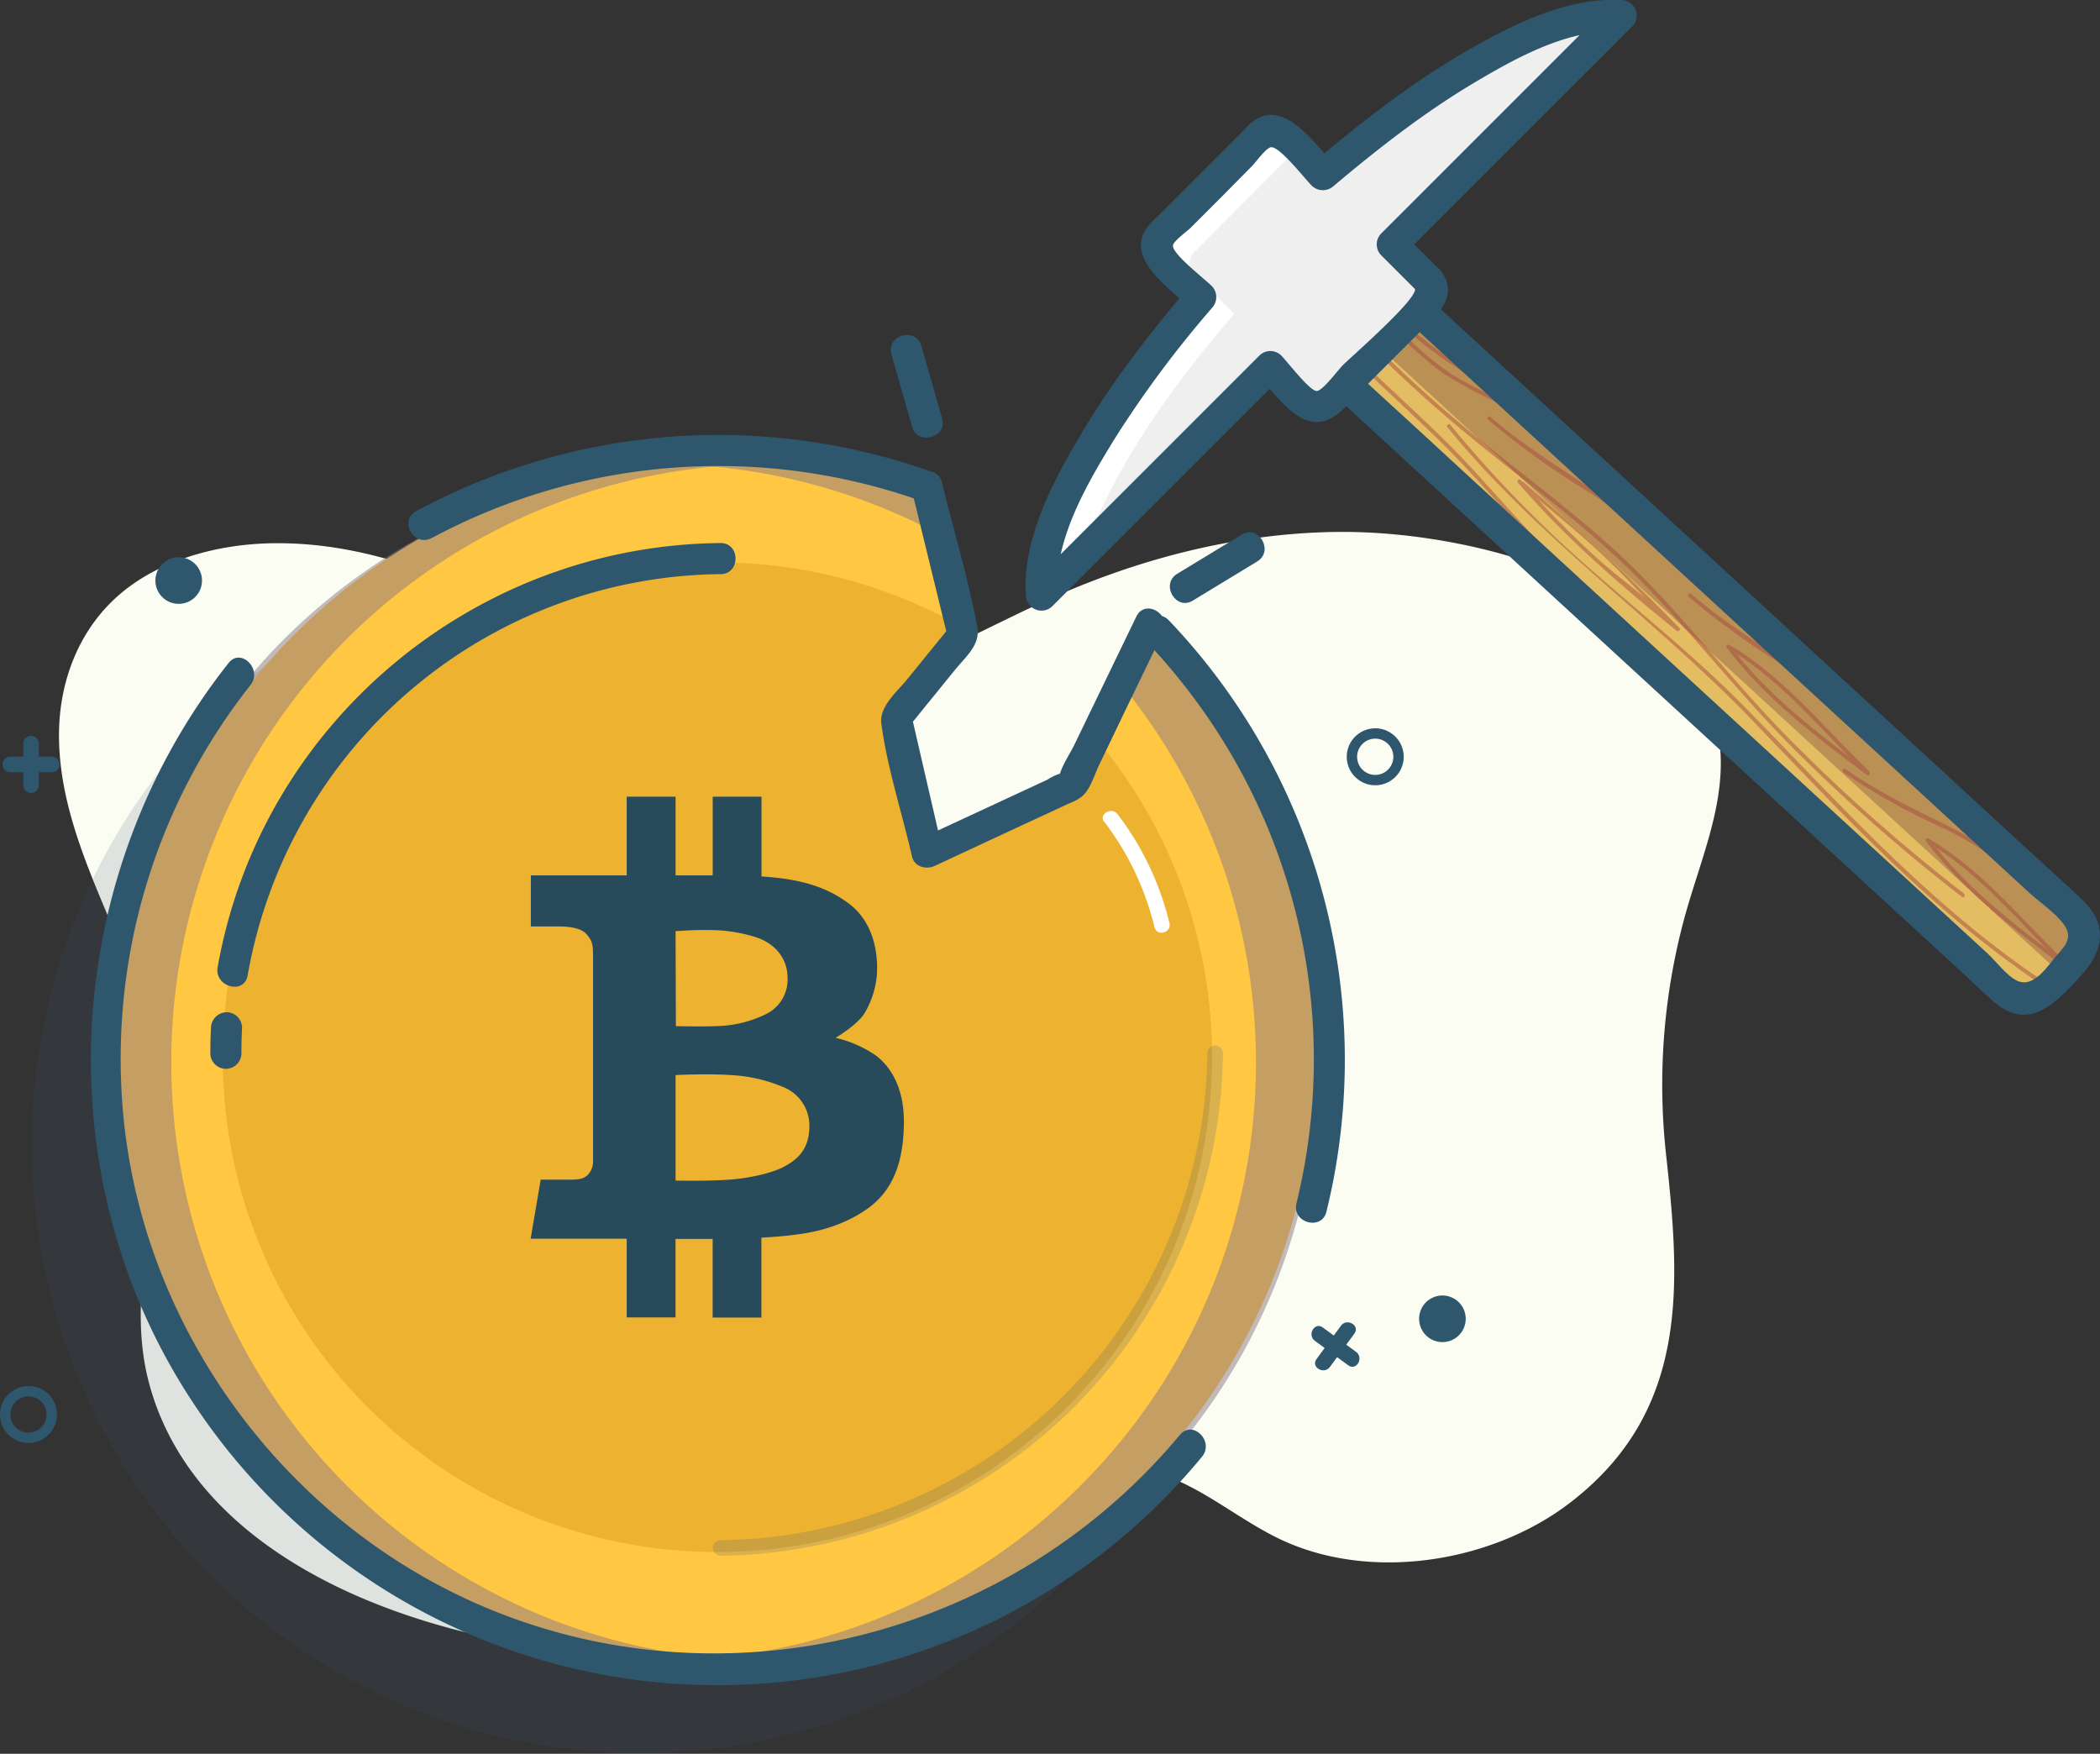 <?xml version="1.0" ?><svg viewBox="0 0 405.44 338.58" xmlns="http://www.w3.org/2000/svg"><rect x="0" y="0" width="405.44" height="338.58" fill="#333333" stroke="none"/><defs><style>.cls-1{fill:#fbfcf2;}.cls-2{fill:none;stroke:#2e576d;stroke-miterlimit:10;stroke-width:2px;}.cls-3{fill:#2e576d;}.cls-4,.cls-9{fill:#3f5a7c;}.cls-4{opacity:0.15;}.cls-5{fill:#ffc742;}.cls-6{fill:#8a7683;}.cls-14,.cls-6,.cls-7{opacity:0.5;}.cls-7{fill:#dd9e1f;}.cls-8{opacity:0.2;}.cls-10{fill:#274b5b;}.cls-11{fill:#fff;}.cls-12{fill:#e4bd62;}.cls-13{fill:#bb9054;}.cls-15{fill:#a44c3e;}.cls-16{fill:#efefef;}</style></defs><title/><g data-name="Layer 2" id="Layer_2"><g data-name="Layer 1" id="Layer_1-2"><path class="cls-1" d="M159.47,137.87c-16.44-.28-31.84-6.63-46.16-13.52-19-9.12-38.6-20-61.28-19.46-10.55.26-21.25,3.37-28.74,9.7-8.26,7-11.87,17.26-11.9,27.19-.07,23.14,16.59,43.1,19.31,65.8,2.36,19.75-7.08,39.55-2,59.15,7.55,29,39.08,44.8,71,50.47,26.42,4.69,62.15,7.05,82.81-10.76,10.49-9,18.87-23,33.78-23.08,11.71-.1,20.41,8.74,30.59,13.67,17.5,8.48,41,4.67,56-6.73,23.74-18,21.43-43.11,18.72-68a123.17,123.17,0,0,1,3.06-43c3.46-14,10.88-27.66,5.9-42.16-8.31-24.22-46.32-34.87-72.94-34.44-20.15.32-39.75,5.77-57.33,14-16.72,7.79-32,17.23-52.15,16.86"/><circle class="cls-2" cx="265.5" cy="146.08" r="4.5" transform="translate(-9.22 273.98) rotate(-53.78)"/><circle class="cls-3" cx="278.48" cy="254.58" r="4.5" transform="translate(-91.45 328.84) rotate(-53.78)"/><path class="cls-3" d="M258.9,255.94l-4.73,6.45c-1.14,1.56,1.46,3.06,2.59,1.51l4.73-6.45c1.14-1.56-1.46-3.06-2.59-1.51Z"/><path class="cls-3" d="M261.82,261l-6.45-4.73c-1.56-1.14-3.06,1.46-1.51,2.59l6.45,4.73c1.56,1.14,3.06-1.46,1.51-2.59Z"/><path class="cls-4" d="M241,221.08c0,1,0,1.91,0,2.86a116.74,116.74,0,0,1-16.59,57.42c-.91,1.53-1.87,3.05-2.86,4.53q-2.48,3.75-5.23,7.29A117.5,117.5,0,1,1,40.52,137.9q3.33-3.33,6.94-6.38c1.26-1.09,2.55-2.13,3.86-3.15a117.59,117.59,0,0,1,119.1-15q4.95,2.15,9.65,4.75c1.46.79,2.9,1.63,4.31,2.49l.62,3.21-4.18,5L173,138.18l6,26.4,27.6-13.2,3.77-9.41a117.55,117.55,0,0,1,8.52,10.5l.59.82A116.94,116.94,0,0,1,241,221.08Z"/><path class="cls-5" d="M254,204.09A115.49,115.49,0,0,1,142.8,319.5c-1.41.06-2.84.09-4.27.09q-3.32,0-6.59-.19A115.5,115.5,0,1,1,179.69,96.15l.16.87L181,103l3.18,16.58.15.73,0,.3.62,3.21-4.18,5L173,138.18l6,26.4,27.6-13.2,3.77-9.41.22-.55.09-.24L215,130.32l3.57-8.94.5,0A115.24,115.24,0,0,1,254,204.09Z"/><path class="cls-6" d="M142.5,320.43c-2,.1-4,.15-6,.15a115.5,115.5,0,1,1,0-231c2,0,4,0,6,.15a115.51,115.51,0,0,0,0,230.7Z"/><path class="cls-6" d="M137.75,90.08c-1.57-.15-3.16-.27-4.75-.35,1.57-.08,3.16-.13,4.75-.13.42,0,.83,0,1.25,0A115.1,115.1,0,0,1,179.85,97L181,103A114.77,114.77,0,0,0,137.75,90.08Z"/><path class="cls-6" d="M254.5,205.08A115.52,115.52,0,0,1,139,320.58c-.42,0-.83,0-1.25,0-1.59,0-3.18,0-4.75-.13,1.59-.08,3.18-.2,4.75-.35s3.38-.34,5-.58A115.49,115.49,0,0,0,215,130.32l3.57-8.94a115.28,115.28,0,0,1,35.9,83.7Z"/><path class="cls-7" d="M234,204.09A95.5,95.5,0,1,1,63.14,145.47l.34-.45a95.56,95.56,0,0,1,116.59-26.94q2.16,1,4.26,2.19l0,.3.62,3.21-4.18,5L173,138.18l6,26.4,27.6-13.2,3.77-9.41.22-.55A95.24,95.24,0,0,1,234,204.09Z"/><g class="cls-8"><path class="cls-9" d="M233.11,203.34a95,95,0,0,1-94,94,1.5,1.5,0,0,0,0,3,98.07,98.07,0,0,0,97-97,1.5,1.5,0,0,0-3,0Z"/></g><path class="cls-3" d="M47.81,188.33a93.65,93.65,0,0,1,91.3-77.49c3.86,0,3.87-6,0-6-47.64.43-88.78,34.88-97.09,81.89-.67,3.78,5.11,5.4,5.79,1.6Z"/><path class="cls-3" d="M46.61,203.34q0-2.46.12-4.92a3,3,0,0,0-3-3,3.07,3.07,0,0,0-3,3q-.12,2.46-.12,4.92a3,3,0,0,0,6,0Z"/><path class="cls-3" d="M227.81,277c-31.4,37.71-83.73,52.25-129.88,35-40.61-15.18-70.09-53.58-74.13-96.76a116.44,116.44,0,0,1,24.57-83c2.37-3-1.85-7.27-4.24-4.24C12,168.61,8.36,226.31,36.71,269.94a121.25,121.25,0,0,0,195.35,11.3c2.45-2.95-1.77-7.21-4.24-4.24Z"/><path class="cls-3" d="M221.41,124a116.65,116.65,0,0,1,28.89,108.32c-.92,3.75,4.87,5.35,5.79,1.6a122.88,122.88,0,0,0-30.43-114.16c-2.67-2.8-6.91,1.45-4.24,4.24Z"/><path class="cls-3" d="M83.36,103.87a117.07,117.07,0,0,1,94.79-7.05c3.65,1.3,5.21-4.5,1.6-5.79a123,123,0,0,0-99.42,7.66c-3.4,1.83-.38,7,3,5.18Z"/><path class="cls-10" d="M169.11,203.78a22.71,22.71,0,0,0-7.79-3.42s3.87-2.26,5.46-4.53a17.3,17.3,0,0,0,2.51-7.59c.13-1.82.44-9.45-5.46-13.84-4.56-3.4-9.79-4.75-16.81-5.19v-15.4H137.6V169h-7.17V153.81H121V169H102.49v9.86h5.44c1.48,0,4.12.17,5.25,1.43s1.32,1.93,1.32,4.39,0,38.36,0,39.29a3.87,3.87,0,0,1-1,2.84c-.79.75-1.58.93-3.48.93h-5.63l-1.94,11.41H121v15.18h9.42V239.19h7.17v15.18H147V238.94c2.43-.14,4.7-.33,6-.5,2.68-.35,8.76-1.06,14.43-5.06s7-10.25,7.08-16.55S172.32,206.22,169.11,203.78Zm-38.68-24s3-.27,5.94-.22a29.73,29.73,0,0,1,9.42,1.33c3.87,1.2,6.16,4.13,6.25,7.59a7.45,7.45,0,0,1-4,7.23,22.79,22.79,0,0,1-9.72,2.39c-3.43.13-7.83,0-7.83,0Zm21.08,45.39c-2.16,1.2-6.47,2.26-10.65,2.57s-10.43.18-10.43.18V207.55s6-.31,10.65,0a29.94,29.94,0,0,1,10.34,2.4,8,8,0,0,1,4.84,7.5C156.26,222.1,153.66,224,151.5,225.16Z" data-name="BTC alt" id="BTC_alt"/><path class="cls-11" d="M213.23,158.69A54.63,54.63,0,0,1,222.89,179c.46,1.87,3.35,1.08,2.89-.8a56.67,56.67,0,0,0-10-21c-1.15-1.52-3.76,0-2.59,1.51Z"/><circle class="cls-3" cx="34.5" cy="112.08" r="4.5"/><circle class="cls-2" cx="5.5" cy="273.08" r="4.5"/><path class="cls-3" d="M4.5,143.58v8a1.5,1.5,0,0,0,3,0v-8a1.5,1.5,0,0,0-3,0Z"/><path class="cls-3" d="M10,146.08H2a1.5,1.5,0,0,0,0,3h8a1.5,1.5,0,0,0,0-3Z"/><g data-name="&lt;Group&gt;" id="_Group_"><rect class="cls-12" data-name="&lt;Path&gt;" height="201.46" id="_Path_" rx="4.59" ry="4.59" transform="translate(16.7 277.16) rotate(-47.4)" width="20.07" x="313.97" y="18.83"/></g><path class="cls-13" d="M249.57,51.7,397.88,188l4.57-5a3.57,3.57,0,0,0-.21-5L259.4,46.7a3.85,3.85,0,0,0-5.44.23Z"/><g class="cls-14"><path class="cls-15" d="M293.65,93.6c5.29,4.56,10.8,8.87,15.88,13.67,2.55,2.4,5,4.95,7.39,7.46l3.4,3.51c.64.66,3.62,3.07,2,1.45-4.36-4.45-9.8-8.08-14.4-12.31a178.45,178.45,0,0,1-14.31-14.7c-.32-.37-.84.17-.53.53,9.16,10.61,19.73,19.76,30.61,28.55.37.3.87-.18.53-.53-9.64-10-19.56-19.1-30.06-28.16-.36-.31-.9.21-.53.53Z"/></g><g class="cls-14"><path class="cls-15" d="M359.62,164.07c5.29,4.56,10.8,8.87,15.88,13.67,2.55,2.4,5,4.95,7.39,7.46l3.4,3.51c.64.66,3.62,3.07,2,1.45-4.36-4.45-9.8-8.08-14.4-12.31a178.45,178.45,0,0,1-14.31-14.7c-.32-.37-.84.17-.53.53,9.16,10.61,19.73,19.76,30.61,28.55.37.3.87-.18.53-.53-9.64-10-19.56-19.1-30.06-28.16-.36-.31-.9.21-.53.53Z"/></g><g class="cls-14"><path class="cls-15" d="M249.86,50.75a255.91,255.91,0,0,0,31.45,31.47c11.87,10,24.62,18.83,35.55,30,10.27,10.47,19.2,22.12,29.6,32.49a340.47,340.47,0,0,0,32.33,28.44c.38.29.76-.36.38-.65a338.74,338.74,0,0,1-34.07-30.22c-10.12-10.26-18.84-21.77-29-31.93-10.6-10.57-22.82-19-34.22-28.64a255.41,255.41,0,0,1-31.45-31.47c-.31-.37-.84.16-.53.53Z"/></g><g class="cls-14"><path class="cls-15" d="M279.5,82.54c17.27,21.18,39.58,36.63,58.45,56.16,18.14,18.78,35.42,37.75,57.41,52.2.4.27.78-.38.38-.65-22.52-14.8-39.9-34.34-58.57-53.44-9.34-9.55-19.73-17.83-29.74-26.62A236.67,236.67,0,0,1,280,82c-.31-.37-.83.16-.53.53Z"/></g><g class="cls-14"><path class="cls-15" d="M247.87,54.27c10.48,14.08,24.52,24.37,36.26,37.23,12.11,13.27,23.36,26.45,38,37.07.39.28.77-.37.38-.65-14.62-10.59-25.81-23.74-37.88-37C273,78.16,259,67.92,248.52,53.9c-.28-.38-.94,0-.65.38Z"/></g><g class="cls-14"><path class="cls-15" d="M372.2,162.68c10.48,6.25,17.85,15.75,26.55,24.05.35.33.88-.2.53-.53-8.75-8.35-16.18-17.9-26.7-24.17a.38.38,0,0,0-.38.65Z"/><path class="cls-15" d="M371.82,162.37c7.52,9.94,17.24,17.2,27.11,24.64.39.29.76-.36.38-.65-9.75-7.36-19.4-14.55-26.84-24.37-.29-.38-.94,0-.65.38Z"/></g><g class="cls-14"><path class="cls-15" d="M333.73,125.28c10.48,6.25,17.85,15.75,26.55,24.05.35.33.88-.2.53-.53-8.75-8.35-16.18-17.9-26.7-24.17a.38.38,0,0,0-.38.65Z"/><path class="cls-15" d="M333.34,125c7.52,9.94,17.24,17.2,27.11,24.64.39.29.76-.36.38-.65-9.75-7.36-19.4-14.55-26.84-24.37-.29-.38-.94,0-.65.38Z"/></g><g class="cls-14"><path class="cls-15" d="M254,46.87c10.05,10.26,20.32,20.95,33.21,27.65.43.22.81-.42.38-.65-12.83-6.67-23-17.32-33.06-27.54-.34-.35-.87.19-.53.53Z"/><path class="cls-15" d="M271.42,65.94a65.31,65.31,0,0,0,7.35,6.22,94.85,94.85,0,0,0,10.16,5.53c.43.22.81-.43.38-.65-3.07-1.59-6.29-3.05-9.22-4.9A57.2,57.2,0,0,1,272,65.41c-.35-.33-.88.2-.53.53Z"/></g><g class="cls-14"><path class="cls-15" d="M287.26,81A152.71,152.71,0,0,0,306.57,94.9c7.65,4.85,14.21,11.09,20.73,17.34.35.33.88-.2.53-.53-5.67-5.43-11.36-10.94-17.81-15.44-7.55-5.26-15.24-9.66-22.22-15.76-.36-.32-.89.21-.53.53Z"/></g><g class="cls-14"><path class="cls-15" d="M326,115.19a152.71,152.71,0,0,0,19.31,13.86c7.65,4.85,14.21,11.09,20.73,17.34.35.33.88-.2.53-.53-5.67-5.43-11.36-10.94-17.81-15.44-7.55-5.26-15.24-9.66-22.22-15.76-.36-.32-.89.21-.53.53Z"/></g><g class="cls-14"><path class="cls-15" d="M355.87,149.08A121.63,121.63,0,0,0,375,159.79c7.83,3.7,14.65,9.16,21.43,14.48.38.29.91-.23.53-.53-6.36-5-12.75-10.19-20-13.84s-14.09-6.77-20.68-11.47c-.39-.28-.77.37-.38.65Z"/></g><polygon class="cls-11" points="355.76 160.77 354.9 161.71 354.52 161.38 355.38 160.44 355.76 160.77"/><g data-name="&lt;Group&gt;" id="_Group_2"><g data-name="&lt;Group&gt;" id="_Group_3"><path class="cls-3" d="M247.6,58.27c2-2.13,7.36-10.3,10-9.28,2.31.87,5.07,4.66,6.86,6.3l31.62,29.07,82.34,75.71,13.36,12.28c2.09,1.92,5.07,3.88,6.73,6.19s.37,3.95-1.24,5.7c-1.81,2-4.5,6.62-7.81,5.11-2-.92-4.1-3.77-5.7-5.25l-73.12-67.23L270.8,80.21l-14.19-13c-2.44-2.25-5.88-4.53-7.85-7.21-.62-.84-1.7-.77-.7-2.29,2.13-3.23-3.06-6.24-5.18-3-3,4.59-.11,7.94,3.11,10.91l10.72,9.85,38.9,35.77,81.73,75.14c2.52,2.31,5,4.74,7.57,7,7,6,12.16.08,16.94-5.12,4.36-4.74,5.09-9.83.29-14.45-3-2.85-6.05-5.56-9.07-8.34L309.92,88.91,272.38,54.39c-3.19-2.94-6.36-5.9-9.58-8.81-3.75-3.38-7.72-4-11.6-.09-2.71,2.75-5.24,5.7-7.85,8.54S245,61.12,247.6,58.27Z"/></g></g><path class="cls-16" d="M275.73,54.91a3,3,0,0,1,0,4.16L256.3,78.5a2.95,2.95,0,0,1-4.15,0l-6.93-6.93-44.14,44.14c-.47-4.62,1.21-11.47,4.84-19.38,4.87-10.63,12.86-22.7,23.11-34.89l2.77-3.29-7.72-7.73a2.94,2.94,0,0,1,0-4.15l19.42-19.43a3,3,0,0,1,4.16,0l7.73,7.72,3.29-2.76c20.56-17.3,40.73-28,52.64-28,.57,0,1.11,0,1.62.08L268.81,48Z"/><path class="cls-11" d="M230.55,48.71a2.94,2.94,0,0,0,0,4.15l7.72,7.73-2.77,3.29c-10.25,12.19-18.24,24.26-23.11,34.89A64.7,64.7,0,0,0,208.6,109l-5.91,5.91c-.47-4.62,1.21-11.47,4.84-19.38,4.87-10.63,12.86-22.7,23.11-34.89l2.77-3.29-7.72-7.73a2.94,2.94,0,0,1,0-4.15L245.12,26a3,3,0,0,1,4.16,0l2.41,2.4a2.87,2.87,0,0,0-1.72.83Z"/><path class="cls-3" d="M273.14,55.62c1.09,1.65-12.11,13.1-13.92,14.92-.91.91-3.86,4.92-5,4.95-1.37,0-5.7-5.7-6.84-6.84a3,3,0,0,0-4.24,0L199,112.79l5.12,2.12c-.7-10.67,5.79-21.59,11.18-30.36a209,209,0,0,1,18.67-25.07,3.07,3.07,0,0,0,0-4.24c-1.41-1.41-7.71-6.26-7.51-7.85.11-.87,2.76-2.76,3.37-3.37l6.14-6.14L241.78,32c.65-.65,2.63-3.42,3.57-3.57,1.67-.26,6.42,5.93,7.93,7.44a3.08,3.08,0,0,0,4.24,0c8.72-7.33,17.67-14.33,27.49-20.13,8.26-4.88,18-10.21,27.94-9.71L310.83.91,266.68,45.06a3,3,0,0,0,0,4.24l6.93,6.93c2.73,2.73,7-1.51,4.24-4.24l-6.93-6.93V49.3L315.07,5.16A3,3,0,0,0,312.95,0c-10.44-.52-20.78,4.67-29.59,9.73-10.8,6.2-20.57,13.88-30.08,21.87h4.24c-3.29-3.29-8.36-11-13.85-9.13-1.85.61-3.24,2.37-4.57,3.7l-7.42,7.42-7.42,7.42c-1.34,1.34-3.08,2.73-3.71,4.59-1.84,5.45,5.89,10.58,9.14,13.83V55.23C222.26,64,215.13,73.07,209.2,83c-5.55,9.27-11.87,20.77-11.13,31.95A3,3,0,0,0,203.2,117l44.14-44.14H243.1c2.69,2.69,6.28,8,10.33,8.56s6.88-3.51,9.43-6.06l12-12c3.07-3.07,6.55-6.25,3.51-10.84C276.2,49.39,271,52.39,273.14,55.62Z"/><line class="cls-2" x1="179.69" x2="179" y1="96.15" y2="92.58"/><path class="cls-3" d="M176.06,94.73l7,28.65.77-2.92-8.66,10.66c-2,2.48-5.47,5.25-5,8.65,1.14,8.56,4,17.18,5.91,25.6.47,2,2.74,2.57,4.41,1.79L195.85,160l10-4.63c1.47-.68,2.8-1.09,3.8-2.41,1.14-1.5,1.82-3.76,2.64-5.45l5-10.42,7.28-15.05c1.67-3.46-3.5-6.51-5.18-3l-6.85,14.16-5.12,10.59c-.87,1.81-2.43,4-2.88,6-.12.53,1.62-.59.36-.51a10,10,0,0,0-2.69,1.25l-9.4,4.36L177.49,162l4.41,1.79-6-26-.77,2.92,9.25-11.39c2.2-2.71,5-4.86,4.28-8.52-1.8-9.29-4.55-18.48-6.81-27.67-.92-3.75-6.71-2.16-5.79,1.6Z"/><path class="cls-3" d="M181.89,80.78l-4-14c-1.06-3.71-6.85-2.13-5.79,1.6l4,14c1.06,3.71,6.85,2.13,5.79-1.6Z"/><path class="cls-3" d="M230.29,115.95l12.44-7.56c3.3-2,.28-7.19-3-5.18l-12.44,7.56c-3.3,2-.28,7.19,3,5.18Z"/></g></g></svg>